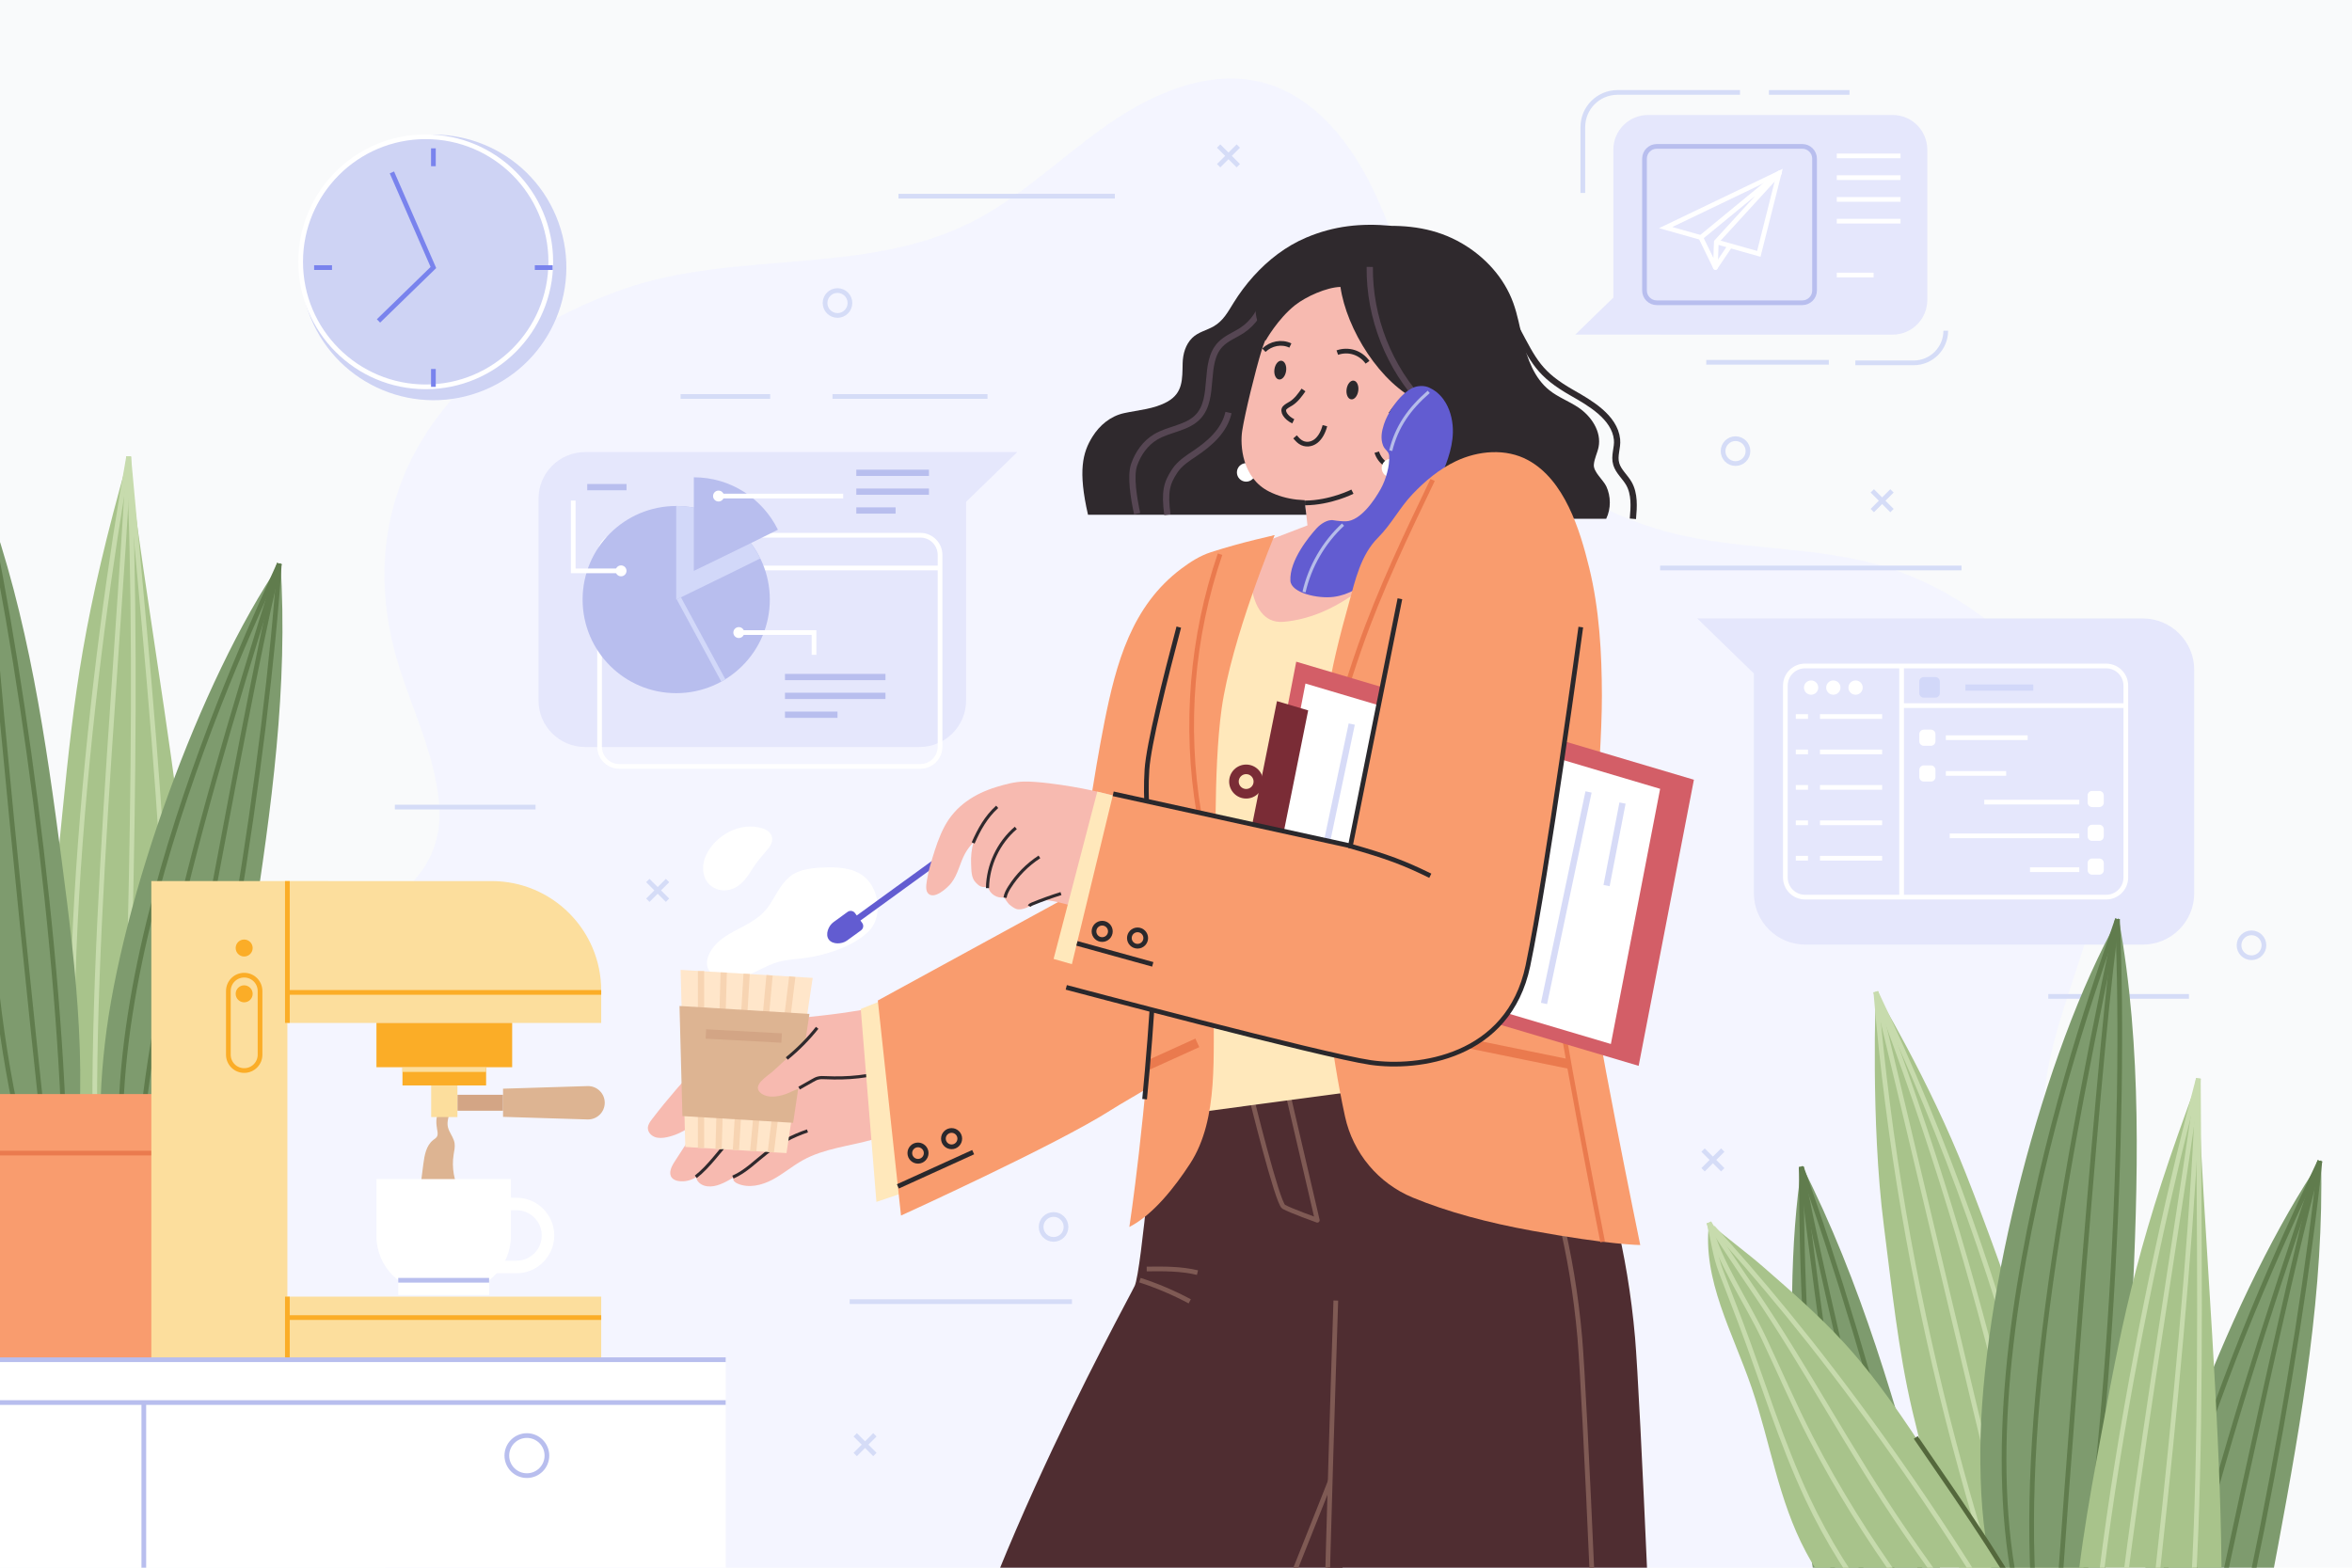 <?xml version="1.0" encoding="utf-8"?>
<!-- Generator: $$$/GeneralStr/196=Adobe Illustrator 27.6.0, SVG Export Plug-In . SVG Version: 6.00 Build 0)  -->
<svg version="1.1" xmlns="http://www.w3.org/2000/svg" xmlns:xlink="http://www.w3.org/1999/xlink" x="0px" y="0px"
	 viewBox="0 0 750 500" style="enable-background:new 0 0 750 500;" xml:space="preserve">
<style type="text/css">
	.st0{fill:#F9FAFB;}
	.st1{clip-path:url(#SVGID_00000071543236924521834760000001680658633513773747_);fill:#F4F5FF;}
	.st2{fill:#CED3F4;}
	.st3{fill:none;stroke:#FFFFFF;stroke-width:1.5;stroke-miterlimit:10;}
	.st4{fill:none;stroke:#7983ED;stroke-width:1.5;stroke-miterlimit:10;}
	.st5{fill:#E5E7FC;}
	.st6{fill:none;stroke:#D5DCF7;stroke-width:1.5;stroke-miterlimit:10;}
	.st7{fill:none;stroke:#FFFFFF;stroke-width:1.5;stroke-linejoin:round;stroke-miterlimit:10;}
	.st8{fill:#E5E7FC;stroke:#FFFFFF;stroke-width:1.5;stroke-miterlimit:10;}
	.st9{fill:#E5E7FC;stroke:#FFFFFF;stroke-width:1.5;stroke-linejoin:round;stroke-miterlimit:10;}
	.st10{fill:none;stroke:#B8BEEE;stroke-width:1.5;stroke-miterlimit:10;}
	.st11{fill:#B8BEEE;}
	.st12{fill:#D2D8F9;}
	.st13{fill:none;stroke:#D2D8F9;stroke-width:1.5;stroke-miterlimit:10;}
	.st14{fill:#FFFFFF;}
	.st15{fill:none;stroke:#B8BEEE;stroke-width:2;stroke-miterlimit:10;}
	.st16{fill:none;stroke:#D2D8F9;stroke-width:2;stroke-miterlimit:10;}
	.st17{clip-path:url(#SVGID_00000146466449142878219480000015319701534891689131_);}
	.st18{fill:#A8C38B;}
	.st19{fill:none;stroke:#C7DBAD;stroke-width:1.5;stroke-miterlimit:10;}
	.st20{fill:#7E9B6E;}
	.st21{fill:none;stroke:#607C4D;stroke-width:1.5;stroke-miterlimit:10;}
	.st22{fill:#F99C6E;}
	.st23{fill:none;stroke:#EA7A4E;stroke-width:1.5;stroke-miterlimit:10;}
	.st24{fill:#DDB492;}
	.st25{fill:#D3A585;}
	.st26{fill:#FCDE9D;}
	.st27{fill:#FBAD27;}
	.st28{fill:none;stroke:#FBAD27;stroke-width:1.5;stroke-miterlimit:10;}
	.st29{fill:none;stroke:#B8BEEE;stroke-width:1.5;stroke-linejoin:round;stroke-miterlimit:10;}
	.st30{fill:none;stroke:#FCDE9D;stroke-width:1.5;stroke-miterlimit:10;}
	.st31{fill:none;stroke:#54683C;stroke-width:1.5;stroke-linejoin:round;stroke-miterlimit:10;}
	.st32{clip-path:url(#SVGID_00000073680707556722028770000012130786545038225043_);}
	.st33{fill:#F7BAB0;}
	.st34{fill:#2B1A12;}
	.st35{fill:#4F2D31;}
	.st36{fill:none;stroke:#7F5A54;stroke-width:1.5;stroke-linejoin:round;stroke-miterlimit:10;}
	.st37{fill:none;stroke:#2F292D;stroke-miterlimit:10;}
	.st38{fill:#FFE6CA;}
	.st39{fill:none;stroke:#F7D4B2;stroke-width:2;stroke-miterlimit:10;}
	.st40{fill:none;stroke:#D3A585;stroke-width:3;stroke-miterlimit:10;}
	.st41{fill:#FFE8BB;}
	.st42{fill:none;stroke:#2A282C;stroke-width:1.5;stroke-linejoin:round;stroke-miterlimit:10;}
	.st43{fill:none;stroke:#EA7A4E;stroke-width:3;stroke-miterlimit:10;}
	.st44{fill:#2F292D;}
	.st45{fill:none;stroke:#564653;stroke-width:2;stroke-miterlimit:10;}
	.st46{fill:none;stroke:#2F292D;stroke-width:2;stroke-miterlimit:10;}
	.st47{fill:#2A282C;}
	.st48{fill:#625CD1;}
	.st49{fill:none;stroke:#B6BCE9;stroke-miterlimit:10;}
	.st50{fill:#D35E67;}
	.st51{fill:none;stroke:#D7DBF7;stroke-width:2;stroke-miterlimit:10;}
	.st52{fill:#7A2C36;}
</style>
<g id="BACKGROUND">
	<rect class="st0" width="750" height="500"/>
</g>
<g id="OBJECTS">
	<g>
		<g>
			<defs>
				<rect id="SVGID_1_" width="750" height="500"/>
			</defs>
			<clipPath id="SVGID_00000125597078607466597370000014443499166859369368_">
				<use xlink:href="#SVGID_1_"  style="overflow:visible;"/>
			</clipPath>
			<path style="clip-path:url(#SVGID_00000125597078607466597370000014443499166859369368_);fill:#F4F5FF;" d="M715.83,495.67
				c-0.45-51.05-60.74-83.73-64.17-134.66c-2.05-30.39,17.11-58.3,18.92-88.71c2.63-44.42-34.53-83.68-76.1-93.33
				c-19.75-4.58-40.37-3.91-60.09-8.65c-33.23-7.99-62.59-32.03-77.96-63.84c-7.19-14.88-11.4-31.17-18.58-46.06
				c-7.17-14.89-18.27-28.92-33.56-33.64c-17.14-5.29-35.59,2.25-50.5,12.55s-28.08,23.5-44.18,31.6
				c-33.93,17.06-74.84,8.8-110.58,21.19c-49.17,17.05-85.69,56.3-74.35,110.75c3.78,18.15,13.69,34.64,15.33,53.3
				c2.99,33.92-38.38,42.21-63.3,48.77c-17.87,4.71-35.54,11.88-49.23,24.3c-39.44,35.79-14.53,80.09,18.13,109.23
				c28.2,25.17,60.68,45.3,88.06,71.36c22.83,21.72,51.75,57.27,50.06,91.12c-1.69,34.11-2.99,69.33-6.14,103.69h490.74
				c-16.45-25.45-8.23-103.16,8.93-128.08C694.41,551.63,716.1,526.38,715.83,495.67z"/>
		</g>
		<g>
			
				<ellipse transform="matrix(0.924 -0.383 0.383 0.924 -22.132 59.383)" class="st2" cx="138.2" cy="85.32" rx="42.34" ry="42.34"/>
			<circle class="st3" cx="135.75" cy="83.5" r="39.88"/>
			<polyline class="st4" points="124.97,54.99 138.2,85.32 120.69,102.36 			"/>
			<line class="st4" x1="138.2" y1="47.31" x2="138.2" y2="53.01"/>
			<line class="st4" x1="138.2" y1="117.69" x2="138.2" y2="123.38"/>
			<line class="st4" x1="176.24" y1="85.35" x2="170.54" y2="85.35"/>
			<line class="st4" x1="105.87" y1="85.35" x2="100.17" y2="85.35"/>
		</g>
		<g>
			<path class="st5" d="M525.53,36.67h77.98c6.11,0,11.06,4.95,11.06,11.06v47.94c0,6.11-4.95,11.06-11.06,11.06H502.31l12.15-11.82
				V47.72C514.47,41.62,519.42,36.67,525.53,36.67z"/>
			<path class="st6" d="M620.46,105.48c0,5.66-4.59,10.25-10.25,10.25h-18.58"/>
			<path class="st6" d="M504.73,61.53V40.54c0-6.11,4.95-11.06,11.06-11.06h39.06"/>
			<g>
				<polygon class="st7" points="567.34,55.22 547.01,85.3 545.15,76.52 				"/>
				<polygon class="st8" points="567.34,55.22 531.15,72.59 560.85,80.97 				"/>
				<polygon class="st9" points="542.36,75.75 547.01,85.3 547.29,77.15 567.34,55.22 				"/>
			</g>
			<path class="st10" d="M574.71,96.56h-46.4c-2.16,0-3.91-1.75-3.91-3.91V50.6c0-2.16,1.75-3.91,3.91-3.91h46.4
				c2.16,0,3.91,1.75,3.91,3.91v42.06C578.62,94.81,576.87,96.56,574.71,96.56z"/>
			<line class="st3" x1="585.71" y1="49.72" x2="606.04" y2="49.72"/>
			<line class="st3" x1="585.71" y1="56.66" x2="606.04" y2="56.66"/>
			<line class="st3" x1="585.71" y1="63.6" x2="606.04" y2="63.6"/>
			<line class="st3" x1="585.71" y1="70.54" x2="606.04" y2="70.54"/>
			<line class="st3" x1="585.71" y1="87.72" x2="597.45" y2="87.72"/>
			<line class="st6" x1="564.07" y1="29.48" x2="589.76" y2="29.48"/>
			<line class="st6" x1="583.17" y1="115.55" x2="544.09" y2="115.55"/>
		</g>
		<g>
			<path class="st5" d="M293.23,238.25H186.57c-8.2,0-14.85-6.65-14.85-14.85v-64.36c0-8.2,6.65-14.85,14.85-14.85h137.82
				l-16.32,15.86v63.34C308.07,231.61,301.43,238.25,293.23,238.25z"/>
			<g>
				<path class="st3" d="M191.19,176.98v61.18c0,3.46,2.81,6.27,6.27,6.27h96.03c3.46,0,6.27-2.81,6.27-6.27v-61.18
					c0-3.46-2.81-6.27-6.27-6.27h-96.03C193.99,170.71,191.19,173.51,191.19,176.98z"/>
				<line class="st3" x1="299.77" y1="181.15" x2="191.19" y2="181.15"/>
			</g>
			<g>
				<circle class="st11" cx="215.63" cy="191.23" r="29.85"/>
				<path class="st12" d="M215.63,161.38v29.85c0,0,16.52-7.98,26.81-13.13C237.58,168.2,227.4,161.38,215.63,161.38z"/>
				<path class="st11" d="M221.25,152.23v29.85c0,0,16.52-7.98,26.81-13.13C243.2,159.05,233.02,152.23,221.25,152.23z"/>
				<line class="st13" x1="216.46" y1="190.83" x2="230.65" y2="217.02"/>
				<polyline class="st3" points="198.04,182.07 182.79,182.07 182.79,159.65 				"/>
				<path class="st14" d="M199.78,182.07c0,0.96-0.78,1.74-1.74,1.74c-0.96,0-1.74-0.78-1.74-1.74s0.78-1.74,1.74-1.74
					C199,180.33,199.78,181.11,199.78,182.07z"/>
				<polyline class="st3" points="235.59,201.75 259.57,201.75 259.57,208.85 				"/>
				<path class="st14" d="M237.33,201.75c0,0.96-0.78,1.74-1.74,1.74c-0.96,0-1.74-0.78-1.74-1.74s0.78-1.74,1.74-1.74
					C236.55,200.01,237.33,200.79,237.33,201.75z"/>
				<path class="st14" d="M230.86,158.21c0,0.96-0.78,1.74-1.74,1.74c-0.96,0-1.74-0.78-1.74-1.74c0-0.96,0.78-1.74,1.74-1.74
					C230.08,156.47,230.86,157.25,230.86,158.21z"/>
				<line class="st3" x1="229.12" y1="158.21" x2="268.88" y2="158.21"/>
				<line class="st15" x1="250.31" y1="215.93" x2="282.36" y2="215.93"/>
				<line class="st15" x1="250.31" y1="221.94" x2="282.36" y2="221.94"/>
				<line class="st15" x1="250.31" y1="227.95" x2="267.06" y2="227.95"/>
				<line class="st15" x1="273.06" y1="150.8" x2="296.22" y2="150.8"/>
				<line class="st15" x1="273.06" y1="156.81" x2="296.22" y2="156.81"/>
				<line class="st15" x1="273.06" y1="162.82" x2="285.58" y2="162.82"/>
				<line class="st15" x1="187.26" y1="155.37" x2="199.78" y2="155.37"/>
			</g>
		</g>
		<g>
			<path class="st5" d="M575.69,301.28h107.58c9.07,0,16.42-7.35,16.42-16.42v-71.19c0-9.07-7.35-16.42-16.42-16.42H541.22
				l18.05,17.55v70.07C559.27,293.93,566.62,301.28,575.69,301.28z"/>
			<g>
				<path class="st3" d="M569.31,218.68v61.18c0,3.46,2.81,6.27,6.27,6.27h96.03c3.46,0,6.27-2.81,6.27-6.27v-61.18
					c0-3.46-2.81-6.27-6.27-6.27h-96.03C572.12,212.4,569.31,215.21,569.31,218.68z"/>
				<line class="st3" x1="606.38" y1="212.4" x2="606.38" y2="286.13"/>
				<circle class="st14" cx="577.52" cy="219.3" r="2.28"/>
				<path class="st14" d="M586.89,219.3c0,1.26-1.02,2.28-2.28,2.28s-2.28-1.02-2.28-2.28s1.02-2.28,2.28-2.28
					S586.89,218.04,586.89,219.3z"/>
				<path class="st14" d="M593.98,219.3c0,1.26-1.02,2.28-2.28,2.28s-2.28-1.02-2.28-2.28s1.02-2.28,2.28-2.28
					S593.98,218.04,593.98,219.3z"/>
				<line class="st3" x1="580.35" y1="228.53" x2="600.17" y2="228.53"/>
				<line class="st3" x1="576.54" y1="228.53" x2="572.64" y2="228.53"/>
				<line class="st3" x1="580.35" y1="239.83" x2="600.17" y2="239.83"/>
				<line class="st3" x1="576.54" y1="239.83" x2="572.64" y2="239.83"/>
				<line class="st3" x1="580.35" y1="251.13" x2="600.17" y2="251.13"/>
				<line class="st3" x1="576.54" y1="251.13" x2="572.64" y2="251.13"/>
				<line class="st3" x1="580.35" y1="262.42" x2="600.17" y2="262.42"/>
				<line class="st3" x1="576.54" y1="262.42" x2="572.64" y2="262.42"/>
				<line class="st3" x1="580.35" y1="273.72" x2="600.17" y2="273.72"/>
				<line class="st3" x1="576.54" y1="273.72" x2="572.64" y2="273.72"/>
				<line class="st3" x1="606.38" y1="225.05" x2="677.89" y2="225.05"/>
				<path class="st12" d="M617.13,222.51h-3.68c-0.8,0-1.44-0.65-1.44-1.44v-3.68c0-0.8,0.65-1.44,1.44-1.44h3.68
					c0.8,0,1.44,0.65,1.44,1.44v3.68C618.58,221.87,617.93,222.51,617.13,222.51z"/>
				<path class="st14" d="M615.73,237.86h-2.27c-0.8,0-1.44-0.65-1.44-1.44v-2.27c0-0.8,0.65-1.44,1.44-1.44h2.27
					c0.8,0,1.44,0.65,1.44,1.44v2.27C617.17,237.21,616.53,237.86,615.73,237.86z"/>
				<line class="st16" x1="626.73" y1="219.3" x2="648.37" y2="219.3"/>
				<line class="st3" x1="620.49" y1="235.28" x2="646.58" y2="235.28"/>
				<path class="st14" d="M615.73,249.27h-2.27c-0.8,0-1.44-0.65-1.44-1.44v-2.27c0-0.8,0.65-1.44,1.44-1.44h2.27
					c0.8,0,1.44,0.65,1.44,1.44v2.27C617.17,248.62,616.53,249.27,615.73,249.27z"/>
				<path class="st14" d="M669.41,257.41h-2.27c-0.8,0-1.44-0.65-1.44-1.44v-2.27c0-0.8,0.65-1.44,1.44-1.44h2.27
					c0.8,0,1.44,0.65,1.44,1.44v2.27C670.85,256.77,670.2,257.41,669.41,257.41z"/>
				<line class="st3" x1="620.49" y1="246.68" x2="639.72" y2="246.68"/>
				<line class="st3" x1="663.04" y1="255.82" x2="632.74" y2="255.82"/>
				<path class="st14" d="M669.41,268.19h-2.27c-0.8,0-1.44-0.65-1.44-1.44v-2.27c0-0.8,0.65-1.44,1.44-1.44h2.27
					c0.8,0,1.44,0.65,1.44,1.44v2.27C670.85,267.54,670.2,268.19,669.41,268.19z"/>
				<line class="st3" x1="663.04" y1="266.59" x2="621.72" y2="266.59"/>
				<path class="st14" d="M669.41,278.97h-2.27c-0.8,0-1.44-0.65-1.44-1.44v-2.27c0-0.8,0.65-1.44,1.44-1.44h2.27
					c0.8,0,1.44,0.65,1.44,1.44v2.27C670.85,278.32,670.2,278.97,669.41,278.97z"/>
				<line class="st3" x1="663.04" y1="277.37" x2="647.32" y2="277.37"/>
			</g>
			<line class="st6" x1="529.38" y1="181.15" x2="625.49" y2="181.15"/>
		</g>
		<line class="st6" x1="217.03" y1="126.45" x2="245.59" y2="126.45"/>
		<line class="st6" x1="265.47" y1="126.45" x2="314.89" y2="126.45"/>
		<line class="st6" x1="286.5" y1="62.57" x2="355.5" y2="62.57"/>
		<line class="st6" x1="125.91" y1="257.41" x2="170.77" y2="257.41"/>
		<line class="st6" x1="653.15" y1="317.79" x2="698.01" y2="317.79"/>
		<line class="st6" x1="270.94" y1="415.14" x2="341.83" y2="415.14"/>
		<path class="st6" d="M557.39,143.88c0,2.19-1.78,3.97-3.97,3.97c-2.19,0-3.97-1.78-3.97-3.97c0-2.19,1.78-3.97,3.97-3.97
			C555.62,139.92,557.39,141.69,557.39,143.88z"/>
		<path class="st6" d="M271.03,96.64c0,2.19-1.78,3.97-3.97,3.97c-2.19,0-3.97-1.78-3.97-3.97c0-2.19,1.78-3.97,3.97-3.97
			C269.25,92.67,271.03,94.45,271.03,96.64z"/>
		<path class="st6" d="M339.93,391.32c0,2.19-1.78,3.97-3.97,3.97c-2.19,0-3.97-1.78-3.97-3.97c0-2.19,1.78-3.97,3.97-3.97
			C338.15,387.35,339.93,389.13,339.93,391.32z"/>
		<path class="st6" d="M721.92,301.49c0,2.19-1.78,3.97-3.97,3.97c-2.19,0-3.97-1.78-3.97-3.97c0-2.19,1.78-3.97,3.97-3.97
			C720.15,297.52,721.92,299.3,721.92,301.49z"/>
		<g>
			<line class="st6" x1="603.31" y1="156.56" x2="597.03" y2="162.84"/>
			<line class="st6" x1="597.03" y1="156.56" x2="603.31" y2="162.84"/>
		</g>
		<g>
			<line class="st6" x1="394.87" y1="46.58" x2="388.6" y2="52.85"/>
			<line class="st6" x1="388.6" y1="46.58" x2="394.87" y2="52.85"/>
		</g>
		<g>
			<line class="st6" x1="212.86" y1="280.84" x2="206.58" y2="287.12"/>
			<line class="st6" x1="206.58" y1="280.84" x2="212.86" y2="287.12"/>
		</g>
		<g>
			<line class="st6" x1="278.98" y1="457.62" x2="272.71" y2="463.9"/>
			<line class="st6" x1="272.71" y1="457.62" x2="278.98" y2="463.9"/>
		</g>
		<g>
			<line class="st6" x1="549.35" y1="366.81" x2="543.07" y2="373.09"/>
			<line class="st6" x1="543.07" y1="366.81" x2="549.35" y2="373.09"/>
		</g>
	</g>
	<g>
		<defs>
			<rect id="SVGID_00000148650089586622777320000004252274643550613689_" width="750" height="500"/>
		</defs>
		<clipPath id="SVGID_00000021808573018578018410000017772831371907998898_">
			<use xlink:href="#SVGID_00000148650089586622777320000004252274643550613689_"  style="overflow:visible;"/>
		</clipPath>
		<g style="clip-path:url(#SVGID_00000021808573018578018410000017772831371907998898_);">
			<g>
				<g>
					<path class="st18" d="M19.85,259.72c-2.31,23.19-4.62,46.55-3.31,70.16c0.9,16.09,3.48,32.12,6.16,48.07
						c1.33,7.88,3.05,16.51,8.37,21.62c6.06,5.81,14.54-8.01,20.26-13.36c5.72-5.35,8.72-13.94,10.48-22.58
						c8.9-43.9-15.32-165.65-20.8-218C26.54,196.78,23.75,220.62,19.85,259.72z"/>
					<path class="st19" d="M41.02,145.63C30.1,206.28,15.27,329.9,27.88,395.41"/>
					<path class="st19" d="M41.02,145.63c-3.5,69.67-15.97,194.51-8.43,254.96"/>
					<path class="st19" d="M41.02,145.63c3.83,76.73-0.67,197.11-2.86,253.99"/>
					<path class="st19" d="M41.02,145.63c8.55,93.89,20.32,202.85,4.79,246.67"/>
				</g>
				<g>
					<path class="st20" d="M80.55,296.73c5.92-38.67,11.44-77.7,8.88-117.25c-25.81,37.89-50.78,107.67-55.97,153.2
						c-2.61,22.9-2.78,47.55,9.96,68.5c0.74,1.22,1.62,2.5,3,3.09c3.26,1.39,6.1-1.91,7.47-4.76
						C69.28,367.52,75.15,331.93,80.55,296.73z"/>
					<path class="st21" d="M89.07,179.79c-9.7,21.92-68.09,143.68-45.42,220.08"/>
					<path class="st21" d="M89.07,179.79C57.5,279.61,41.95,343.31,43.64,399.87"/>
					<path class="st21" d="M89.07,179.79c-7.27,26.5-32.53,166.02-42.66,224.47"/>
					<path class="st21" d="M89.07,179.79c-3.93,59.81-19.85,162.68-38.51,223.89"/>
				</g>
				<g>
					<path class="st20" d="M19.72,274.79C14.64,236,9.07,196.98-4.41,159.7c-14.24,43.58-18.78,117.55-11.08,162.72
						c3.87,22.72,10.57,46.44,28.64,63.01c1.05,0.97,2.25,1.95,3.74,2.13c3.52,0.42,5.33-3.53,5.85-6.65
						C28.62,345.92,24.35,310.1,19.72,274.79z"/>
					<path class="st21" d="M-4.66,160.11c-3.22,23.75-25.37,156.95,17.67,224.02"/>
					<path class="st21" d="M-4.66,160.11c-2.52,104.66,0.29,170.17,17.67,224.02"/>
					<path class="st21" d="M-4.66,160.11c0.4,27.48,14.99,168.51,21.55,227.47"/>
					<path class="st21" d="M-4.66,160.11c12.89,58.54,26.25,161.77,25.37,225.76"/>
				</g>
				<polygon class="st22" points="75.77,348.94 -15.91,348.94 -5.04,433.69 64.91,433.69 				"/>
				<line class="st23" x1="-13.49" y1="367.77" x2="73.32" y2="367.77"/>
			</g>
			<g>
				<path class="st24" d="M144.72,374.54c-0.37-2.07-0.4-4.19-0.07-6.27c0.19-1.2,0.49-2.42,0.31-3.63
					c-0.22-1.45-1.11-2.67-1.71-3.97c-0.76-1.64-0.6-2.87-0.2-4.59c0.51-2.18-2.11-2.5-3.25-0.98c-0.92,1.21-0.68,3.61-0.43,5
					c0.14,0.82,0.37,1.72-0.05,2.43c-0.27,0.45-0.74,0.73-1.16,1.05c-2.28,1.76-2.81,4.92-3.18,7.77c-0.26,2.03-0.52,4.06-0.78,6.09
					c-0.29,2.23-0.52,4.69,0.75,6.55c1.04,1.51,2.88,2.27,4.69,2.51c1.23,0.17,2.51,0.12,3.69-0.29c0.71-0.25,1.38-0.64,1.85-1.23
					c0.54-0.67,0.76-1.54,0.84-2.4C146.27,379.88,145.2,377.23,144.72,374.54z"/>
				<rect x="145.86" y="349.17" class="st25" width="14.55" height="5.09"/>
				<rect x="137.49" y="346.19" class="st26" width="8.37" height="10.09"/>
				<path class="st24" d="M160.41,356.21l26.94,0.83c3,0.09,5.49-2.32,5.49-5.32l0,0c0-3-2.48-5.41-5.49-5.32l-26.94,0.83V356.21z"
					/>
				<rect x="48.26" y="281.01" class="st26" width="43.38" height="152.66"/>
				<path class="st26" d="M91.64,326.25h100.07v-10.32c0-19.28-15.63-34.92-34.92-34.92H91.64V326.25z"/>
				<rect x="91.64" y="413.55" class="st26" width="100.07" height="20.12"/>
				<rect x="120.04" y="326.25" class="st27" width="43.28" height="14.13"/>
				<path class="st28" d="M77.87,341.44L77.87,341.44c-2.79,0-5.05-2.26-5.05-5.05v-20.32c0-2.79,2.26-5.05,5.05-5.05h0
					c2.79,0,5.05,2.26,5.05,5.05v20.32C82.92,339.18,80.66,341.44,77.87,341.44z"/>
				<rect x="128.34" y="340.38" class="st27" width="26.67" height="5.81"/>
				<g>
					<path class="st14" d="M145.12,412.02h-7.28c-9.83,0-17.8-7.97-17.8-17.8v-18.15h42.88v18.15
						C162.91,404.05,154.95,412.02,145.12,412.02z"/>
					<g>
						<path class="st14" d="M164.69,406.09h-10.09V382h10.09c6.64,0,12.05,5.4,12.05,12.05
							C176.74,400.69,171.34,406.09,164.69,406.09z M158.61,402.09h6.09c4.44,0,8.05-3.61,8.05-8.05c0-4.44-3.61-8.05-8.05-8.05
							h-6.09V402.09z"/>
					</g>
					<rect x="126.99" y="406.09" class="st14" width="28.97" height="6.94"/>
					<line class="st29" x1="126.99" y1="408.34" x2="155.96" y2="408.34"/>
				</g>
				<line class="st28" x1="91.64" y1="326.25" x2="91.64" y2="281.01"/>
				<line class="st28" x1="91.64" y1="413.55" x2="91.64" y2="433.67"/>
				<line class="st28" x1="191.71" y1="420.23" x2="91.64" y2="420.23"/>
				<line class="st28" x1="191.71" y1="316.52" x2="91.64" y2="316.52"/>
				<path class="st27" d="M80.57,316.97c0,1.49-1.21,2.71-2.71,2.71c-1.49,0-2.71-1.21-2.71-2.71c0-1.49,1.21-2.71,2.71-2.71
					C79.36,314.27,80.57,315.48,80.57,316.97z"/>
				<path class="st27" d="M80.57,302.36c0,1.49-1.21,2.71-2.71,2.71c-1.49,0-2.71-1.21-2.71-2.71c0-1.49,1.21-2.71,2.71-2.71
					C79.36,299.66,80.57,300.87,80.57,302.36z"/>
				<line class="st30" x1="155.01" y1="341.13" x2="128.34" y2="341.13"/>
			</g>
			<g>
				<rect x="-46.4" y="433.67" class="st14" width="277.82" height="407.9"/>
				<line class="st29" x1="-46.4" y1="433.67" x2="231.41" y2="433.67"/>
				<line class="st29" x1="-46.4" y1="447.34" x2="231.41" y2="447.34"/>
				<line class="st29" x1="-46.4" y1="571.51" x2="231.41" y2="571.51"/>
				<line class="st29" x1="-46.4" y1="695.67" x2="231.41" y2="695.67"/>
				<line class="st29" x1="45.86" y1="447.34" x2="45.86" y2="846.31"/>
				<path class="st29" d="M174.4,464.25c0,3.53-2.86,6.39-6.39,6.39c-3.53,0-6.39-2.86-6.39-6.39c0-3.53,2.86-6.39,6.39-6.39
					C171.54,457.86,174.4,460.72,174.4,464.25z"/>
				<path class="st29" d="M174.4,588.95c0,3.53-2.86,6.39-6.39,6.39c-3.53,0-6.39-2.86-6.39-6.39c0-3.53,2.86-6.39,6.39-6.39
					C171.54,582.56,174.4,585.42,174.4,588.95z"/>
				<path class="st29" d="M174.4,713.65c0,3.53-2.86,6.39-6.39,6.39c-3.53,0-6.39-2.86-6.39-6.39s2.86-6.39,6.39-6.39
					C171.54,707.27,174.4,710.13,174.4,713.65z"/>
			</g>
		</g>
		<g style="clip-path:url(#SVGID_00000021808573018578018410000017772831371907998898_);">
			<g>
				<path class="st18" d="M666.09,501.53c-4.45-24.94-11.91-49.33-19.86-73.5c-5.92-18-12.35-35.86-19.29-53.53
					c-11.88-30.25-28.78-58.13-28.78-58.13s-1.71,41.38,2.56,74.57c2.53,19.7,4.51,39.48,9.04,58.85
					c9.48,40.48,25.06,79.54,43.83,117.02c1.57,3.13,3.55,6.58,7.09,7.51c10.79-21.12,9.9-45.85,6.05-69.01
					C666.53,504.05,666.31,502.79,666.09,501.53z"/>
				<path class="st19" d="M598.16,316.37c20.6,85.57,40.59,172.68,62.52,257.95"/>
				<path class="st19" d="M598.16,316.37c8.03,96.62,32.15,180.1,62.52,257.95"/>
				<path class="st19" d="M598.16,316.37c35.13,92.13,55.27,182.95,62.52,257.95"/>
				<path class="st19" d="M598.16,316.37c44.68,93.53,71.03,201.49,62.52,257.95"/>
			</g>
			<g>
				<path class="st20" d="M679.81,418.72c1.95-41.87,3.4-84.09-4.25-125.96c-24.28,43.26-43.77,120.42-44.07,169.53
					c-0.15,24.69,2.63,50.99,19.41,71.9c0.98,1.22,2.11,2.49,3.73,2.96c3.82,1.11,6.59-2.72,7.78-5.9
					C675.77,495.43,678.04,456.84,679.81,418.72z"/>
				<path class="st21" d="M675.21,293.13c-8.2,24.44-58.77,160.73-24.2,239.64"/>
				<path class="st21" d="M675.21,293.13c-23.24,109.91-32.93,179.54-24.2,239.64"/>
				<path class="st21" d="M675.21,293.13c-4.93,29.06-16.32,180.58-20.57,244.01"/>
				<path class="st21" d="M675.21,293.13c2.84,64.18-2.53,175.61-16.01,242.93"/>
			</g>
			<g>
				<path class="st20" d="M726.43,492.97c7.56-40.68,14.72-81.73,13.7-123.03c-27.71,40.62-55.83,114.58-62.92,162.41
					c-3.56,24.06-4.73,49.86,7.36,71.3c0.7,1.25,1.54,2.56,2.92,3.12c3.25,1.33,6.27-2.23,7.77-5.26
					C712.17,567.47,719.55,530.01,726.43,492.97z"/>
				<path class="st21" d="M739.76,370.29c-10.72,23.3-74.84,152.91-54.9,232"/>
				<path class="st21" d="M739.76,370.29c-36.03,105.64-54.35,172.88-54.9,232"/>
				<path class="st21" d="M739.76,370.29c-8.44,28.01-39.66,174.94-52.27,236.49"/>
				<path class="st21" d="M739.76,370.29c-6.38,62.73-26.65,170.97-48.04,235.73"/>
			</g>
			<g>
				<path class="st20" d="M615.72,489.16c-10.85-40.02-22.22-80.21-41.15-117.45c-7.54,47.78-0.94,126.11,13.46,172.46
					c7.24,23.31,17.43,47.28,37.8,62.13c1.19,0.87,2.52,1.73,4.02,1.71c3.55-0.05,4.74-4.46,4.79-7.81
					C635.2,562.6,625.6,525.59,615.72,489.16z"/>
				<path class="st21" d="M574.38,372.17c0.38,25.4-1.55,168.42,51.11,232.77"/>
				<path class="st21" d="M574.38,372.17c13.22,110.27,25.83,178.67,51.11,232.77"/>
				<path class="st21" d="M574.38,372.17c4.52,28.8,40.13,174.85,55.46,235.84"/>
				<path class="st21" d="M574.38,372.17c21.54,59.65,50.25,166.18,58.99,233.5"/>
			</g>
			<g>
				<path class="st18" d="M670.15,456.9c-4.29,23.15-8.59,46.45-9.29,70.37c-0.48,16.31,0.72,32.7,2.04,49.03
					c0.65,8.07,1.63,16.94,6.5,22.6c5.54,6.44,15.18-6.64,21.34-11.48c6.16-4.83,9.89-13.19,12.37-21.72
					c12.62-43.37-1.11-168.41-2.1-221.7C682.2,394.13,677.37,417.88,670.15,456.9z"/>
				<path class="st19" d="M701,344.01c-16.08,60.04-41.41,183.16-34.45,250.4"/>
				<path class="st19" d="M701,344.01c-9.44,69.86-32.54,194.43-30.19,256.07"/>
				<path class="st19" d="M701,344.01c-2.74,77.69-17.52,198.54-24.56,255.64"/>
				<path class="st19" d="M701,344.01c0.5,95.44,2.92,206.38-16.31,249.01"/>
			</g>
			<g>
				<path class="st18" d="M675.58,583.3c-0.03-3.63-2.08-7.15-1.76-10.76l-6.26-20.07c-14.45-30.01-33.13-58.36-51.76-86.62
					c-8.52-12.93-17.09-25.92-27.78-37.59c-7.83-8.55-16.71-16.3-25.58-24.04c-5.83-5.09-11.63-9.19-17.47-14.29
					c-2.19,18.26,7.53,34.93,13.58,52.63c5.97,17.46,8.5,35.87,17.32,52.42c6.63,12.45,16.56,23.36,26.8,33.82
					c20.04,20.48,41.61,39.78,63.15,59.07c0.66,0.59,1.33,1.18,2.17,1.55C671.74,591.04,675.62,586.93,675.58,583.3z"/>
				<path class="st31" d="M610.89,458.46c17.91,26.05,29.11,42.1,44.12,69.49c6.83,12.46,12.88,25.3,16.94,38.63"/>
				<path class="st19" d="M544.97,389.93c3.55,5.84,10.25,15.77,14.12,21.46c17.38,25.51,30.14,50.48,48.64,77.49
					c22.61,32.99,49.53,64.06,66.44,99.49"/>
				<path class="st19" d="M673.49,589.55c-9.95-13.81-19.74-27.31-31.31-40.13c-25.51-28.3-47.8-58.11-64.77-90.92
					c-5.38-10.41-9.96-21.08-14.92-31.62c-5.65-12.02-14.36-24.21-17.53-36.93"/>
				<path class="st19" d="M669.48,589.15c-10.58-14.68-26.54-26.07-39.49-39.11c-21.68-21.85-41.1-45.34-53.65-72.17
					c-8.57-18.31-14.3-37.49-21.35-56.17c-2.02-5.35-4.07-10.7-6.14-16.03c-2.02-5.18-2.55-10.39-3.88-15.73"/>
				<path class="st19" d="M546.21,391.49c25.83,28.43,76.61,89.03,129.37,191.81"/>
			</g>
			<path class="st14" d="M737.71,536.28h-159.6c-27.93,65.81-1.35,284.58,18.92,358.55H718.8
				C739.06,820.86,765.65,602.1,737.71,536.28z"/>
		</g>
	</g>
	<g>
		<defs>
			<rect id="SVGID_00000152986185331071862400000006276042135885914274_" width="750" height="500"/>
		</defs>
		<clipPath id="SVGID_00000018238098874254374420000001172268566511304109_">
			<use xlink:href="#SVGID_00000152986185331071862400000006276042135885914274_"  style="overflow:visible;"/>
		</clipPath>
		<g style="clip-path:url(#SVGID_00000018238098874254374420000001172268566511304109_);">
			<g>
				<g>
					<path class="st33" d="M459.55,869.28c-12.06,6.15-60.9-0.55-60.9-0.55l0,0c11.14-5.28,22.72-10.51,27.65-14.6
						c9.71-8.04,33.34-48.69,33.34-48.69l79.32-3.16c-4.56,19.38-5.44,40.13-5.44,40.13C524.01,844.43,471.61,863.14,459.55,869.28z
						"/>
					<path class="st34" d="M373.94,883.17c3.53-4.18,13.91-9.33,24.71-14.44l0,0c0,0,35.31,3.79,61.58-5.74
						c12.73-4.61,31.04-14.32,39.38-18.18c7.39-3.42,34.56-7.3,34.56-7.3c1.95,20.21-9.15,57.32-9.15,57.32h-27.13l6.44-31.67
						c0,0-15.87,2.32-22.16,8.11c-2.16,1.99-6.77,7.59-11.9,14.09c-4.73,6-11.74,9.47-19.12,9.47h-83.53
						C367.61,894.83,366.77,891.65,373.94,883.17z"/>
				</g>
				<g>
					<path class="st33" d="M411.35,823.44c-6.79,11.71-51.44,32.61-51.44,32.61v0c6.49-10.48,13.37-21.17,15.29-27.28
						c3.78-12.02,1.55-58.99,1.55-58.99l64.89-45.73c6.7,18.75,17.23,36.65,17.23,36.65C451.97,767.57,418.14,811.73,411.35,823.44z
						"/>
					<path class="st34" d="M347.01,881.6c0.7-5.42,6.62-15.39,12.91-25.54v0c0,0,31.7-16,48.59-38.27
						c8.18-10.79,18.29-28.89,23.19-36.65c4.35-6.89,25.05-24.9,25.05-24.9c12.62,15.91,23.45,53.1,23.45,53.1l-22.78,14.74
						l-11.79-30.09c0,0-12.07,10.57-14.21,18.85c-0.73,2.84-1.56,10.05-2.34,18.29c-0.71,7.61-4.71,14.33-10.91,18.34l-70.14,45.37
						C348.03,894.83,345.59,892.62,347.01,881.6z"/>
				</g>
				<path class="st35" d="M368.46,353.13c0,0-4.42,52.1-6.62,56.96c-2.21,4.86-60.64,109.57-67.07,172.7
					C288.33,645.92,375,813.42,375,813.42l79.56-63.58l-58.28-169.05c0,0,50.33-126.99,54.31-139.79
					c3.97-12.8,8.39-50.78-1.32-97.14"/>
				<path class="st36" d="M438.48,754.38l-53.23-153.69c-3.27-9.94-3.08-20.69,0.55-30.51c13.23-35.82,45.55-114.48,48.71-124.64"/>
				<path class="st35" d="M409.34,346.88l16.62,67.91c0,0-5.21,156.37-3.92,174.67c1.3,18.29,10.98,245.7,10.98,245.7h122.65
					c0,0-27.66-230.64-27.66-253.77c0-23.13-5.04-136.47-6.62-154.69c-4.89-56.37-26.07-90.25-26.07-90.25"/>
				<path class="st36" d="M538.05,835.16c0,0-27.66-230.64-27.66-253.77c0-23.13-5.04-136.47-6.62-154.69
					c-4.89-56.37-26.07-90.25-26.07-90.25"/>
				<path class="st36" d="M425.96,414.8c0,0-5.21,156.37-3.92,174.67"/>
				<path class="st36" d="M398.81,349.06c0,0,8.47,34.63,10.54,35.83c2.07,1.2,10.71,4.3,10.71,4.3l-9.34-40.13"/>
				<path class="st36" d="M363.48,408.29c5.49,1.77,10.82,4.04,15.9,6.76"/>
				<path class="st36" d="M365.66,404.73c5.43-0.06,10.92-0.11,16.19,1.16"/>
			</g>
			<g>
				<g>
					<g>
						<path class="st33" d="M286.66,319.74c-8.11,1.86-16.34,3.26-24.61,4.17c-10.46,1.15-21.55,1.72-30.28,7.59
							c-2.87,1.93-5.35,4.36-7.76,6.83c-5.73,5.88-11.1,12.1-16.1,18.62c-0.65,0.85-1.32,1.78-1.32,2.85c0,1.28,1.03,2.4,2.23,2.84
							c1.2,0.44,2.54,0.33,3.8,0.07c5.02-1.04,9.36-4.28,12.78-8.1c-3.44,5.32-6.89,10.64-10.33,15.96c-1,1.54-1.98,3.64-0.83,5.06
							c0.52,0.64,1.36,0.94,2.17,1.06c2,0.31,3.87-0.23,5.61-1.22c0.12,1.3,1.32,2.31,2.58,2.69c2.65,0.8,5.46-0.44,7.88-1.8
							c0.46-0.26,0.92-0.53,1.38-0.8c-0.04,0.12-0.07,0.25-0.07,0.38c0.01,0.74,0.73,1.26,1.41,1.56c3.53,1.55,7.69,0.56,11.09-1.24
							c3.4-1.8,6.35-4.36,9.73-6.23c6.8-3.77,14.82-4.46,22.31-6.58c7.7-2.18,14.94-5.95,21.15-11L286.66,319.74z"/>
						<path class="st37" d="M225.09,354.77c4.59-5.51,10.14-10.23,16.32-13.86"/>
						<path class="st37" d="M221.88,375.33c4.25-3.35,7.38-8.03,11.1-12.03c4.7-5.05,10.35-9.02,16.26-12.32"/>
						<path class="st37" d="M233.71,375.43c4.09-1.8,7.2-5.05,10.68-7.75c3.88-3.01,8.34-5.39,13.09-6.99"/>
					</g>
					<g>
						<path class="st14" d="M279.88,289.44c0-3.65-1.49-7.41-4.09-9.66c-3.21-2.77-7.84-3.24-11.91-3.14
							c-4.08,0.1-9.07,0.36-12.29,3.17c-2.98,2.6-4.43,6.39-6.72,9.53c-3.14,4.3-8.08,6.02-12.49,8.64
							c-2.72,1.61-5.31,3.88-6.5,6.89c-0.53,1.33-0.66,2.88-0.04,4.17c1.98,4.07,8.25,3.58,11.72,2.34
							c3.67-1.31,6.97-3.57,10.72-4.61c2.87-0.8,5.89-0.85,8.84-1.28c6.52-0.95,15.19-3.73,19.95-8.54
							C278.99,295,279.88,292.25,279.88,289.44z"/>
						<polygon class="st38" points="250.8,367.77 218.53,365.81 217.03,309.33 259.15,311.89 						"/>
						<g>
							<line class="st39" x1="223.54" y1="309.72" x2="223.54" y2="366.11"/>
							<line class="st39" x1="230.78" y1="310.16" x2="229.14" y2="366.45"/>
							<line class="st39" x1="252.64" y1="311.5" x2="245.79" y2="367.47"/>
							<line class="st39" x1="245.4" y1="311.06" x2="240.19" y2="367.13"/>
							<line class="st39" x1="238.09" y1="310.61" x2="234.67" y2="366.79"/>
						</g>
						<polygon class="st24" points="252.91,358.11 258.11,323.38 216.68,320.85 217.61,355.96 						"/>
						<line class="st40" x1="225.09" y1="329.78" x2="249.24" y2="331.07"/>
						<path class="st14" d="M243.15,264.2c-0.03-0.01-0.07-0.02-0.1-0.03c-6.92-2.11-14.63,2.03-17.77,8.3
							c-1.94,3.88-1.45,9.21,3.12,11.03c2.31,0.92,4.77,0.45,6.67-0.76c2.19-1.4,3.6-3.62,4.95-5.78c1.46-2.33,3.16-4.16,4.91-6.25
							C247.16,268.04,246.53,265.28,243.15,264.2z"/>
					</g>
					<path class="st33" d="M258.57,329.78c-2.7,3.53-9.43,9.39-11.99,11.79c-1.68,1.57-6.87,4.47-4.13,6.92
						c2.35,2.11,6.59,1.23,9.32-0.05c3.73-1.75,8.2-3.03,11.84-4.98c7-3.76,14.78-5.1,20.28-11.02"/>
					<path class="st37" d="M250.89,337.6c3.57-2.9,6.82-6.19,9.69-9.79"/>
					<path class="st37" d="M254.82,347.05c1.43-0.81,2.86-1.61,4.29-2.42c0.53-0.3,1.06-0.6,1.64-0.76
						c0.83-0.24,1.71-0.19,2.58-0.15c6.94,0.32,14-0.26,20.56-2.54"/>
				</g>
				<polyline class="st41" points="284.45,317.79 274.48,321.81 279.47,383.34 298.14,377 				"/>
				<path class="st22" d="M386.09,176.13c-3.39,1.1-6.46,3.05-9.31,5.18c-15.97,11.94-20.87,30.29-24.58,48.87
					c-3.63,18.2-5.86,36.69-9.85,54.81l-62.43,34.11l7.39,68.59c0,0,49.46-22.49,66.84-33.58c14.8-9.44,37.52-17.34,43.21-58
					c5.69-40.66,6.39-120.49,6.39-120.49l2.67-4.93C406.43,170.71,396.44,172.79,386.09,176.13z"/>
				<path class="st42" d="M295.34,367.77c0,1.44-1.17,2.61-2.61,2.61c-1.44,0-2.61-1.17-2.61-2.61s1.17-2.61,2.61-2.61
					C294.17,365.17,295.34,366.33,295.34,367.77z"/>
				<path class="st42" d="M306.05,363.16c0,1.44-1.17,2.61-2.61,2.61c-1.44,0-2.61-1.17-2.61-2.61c0-1.44,1.17-2.61,2.61-2.61
					C304.88,360.55,306.05,361.72,306.05,363.16z"/>
				<line class="st42" x1="286.31" y1="378.39" x2="310.32" y2="367.47"/>
				<path class="st33" d="M415.66,155.83l1.26,11.74l-27.62,10.61c0,0-6.14,34.18,19.58,32.79c25.73-1.39,68.03-55.13,68.03-55.13
					h-16.96l-7.91-21.82"/>
				<path class="st41" d="M398.63,175.68c0,0-2.35,23.79,10.72,22.64c31.77-2.8,53.5-46.09,53.5-46.09l24.22,6.21l9.96,180.96
					l-128.86,17.22c0,0,5.65-75.31,5.65-81.01s-8.45-16.86-5.65-30.15c2.8-13.3,14.43-65.77,14.43-65.77"/>
				<path class="st22" d="M406.43,170.71c0,0-13.75,32.91-16.89,55.4c-1.38,9.86-1.8,22.92-1.9,32.85
					c-0.24,18.88,0.19,41.26-0.48,60.34c-0.58,16.37,1.8,37.33-7.7,51.89c-4.7,7.2-11.65,16.23-19.33,20.13
					c0,0,5.48-35.83,7.92-81.18c1.79-33.23-3.58-44.92-2.31-64.68c0.87-13.5,15.76-65.95,15.76-65.95"/>
				<line class="st43" x1="381.8" y1="332.61" x2="366.03" y2="339.77"/>
				<path class="st23" d="M389.05,176.75c-9.04,26.38-11.38,55.03-6.74,82.52"/>
				<path class="st42" d="M364.99,350.57c1.15-11.85,2.27-25.64,3.06-40.43c1.79-33.23-3.58-44.92-2.31-64.68
					c0.51-7.91,5.83-29.18,10.15-45.45"/>
			</g>
			<g>
				<g>
					<path class="st44" d="M443.64,72.02c-9.62-0.89-18.2-0.01-27.1,3.75c-6.48,2.74-12.16,7.14-16.85,12.35
						c-2.35,2.62-4.47,5.45-6.32,8.44c-1.8,2.9-3.29,5.76-6.37,7.53c-2.24,1.29-4.93,1.81-6.82,3.67c-2.14,2.11-2.99,5.14-3.06,8.08
						c-0.12,5.09,0.15,9.46-4.88,12.28c-4.22,2.37-9.19,2.63-13.82,3.65c-4.31,0.95-7.78,3.84-10.09,7.56
						c-3.09,4.98-4.62,10.82-1.39,24.84h69.62c-0.4-2.43-0.89-9.42-0.89-9.42L443.64,72.02z"/>
					<path class="st45" d="M403.09,94.97c-0.85,4.18-3.4,7.99-6.95,10.35c-2.32,1.54-5.05,2.52-6.98,4.52
						c-5.68,5.9-1.5,16.99-7.06,23c-3.45,3.73-9.27,3.92-13.63,6.54c-3.27,1.97-5.6,5.29-6.84,8.9c-1.23,3.61-0.09,10.55,0.98,15.55
						"/>
					<path class="st45" d="M391.74,131.58c-1.33,5.88-6.07,9.91-10.7,13.03c-2.34,1.58-4.81,3.12-6.44,5.58
						c-2.57,3.88-3.33,6.62-2.34,13.98"/>
				</g>
				<path class="st14" d="M400.32,150.67c0,1.63-1.32,2.95-2.95,2.95c-1.63,0-2.95-1.32-2.95-2.95c0-1.63,1.32-2.95,2.95-2.95
					C399,147.72,400.32,149.05,400.32,150.67z"/>
				<path class="st33" d="M433.53,90.47c-4.32-1.11-13.21-1.03-19.97,4.24c-4.89,3.81-9.2,10.4-11.22,16.92
					c-2.02,6.52-5.36,20.19-6.23,25.75c-0.72,4.58-0.07,15.08,8.61,19.41c11.13,5.56,25.05,1.89,33.14-3.89
					c8.08-5.78,15.69-17.83,17.67-28.54C458.3,109.37,449.38,94.56,433.53,90.47z"/>
				<path class="st42" d="M431.26,156.81c0,0-6.98,3.55-15.14,3.6"/>
				<g>
					<path class="st44" d="M427.44,91.51c1.91,13.36,12.65,30.99,25.56,36.68c0.14,0.06-0.41,2.22-0.27,2.29
						c-2.55,16.19-4.14,27.99-12.83,34.98h72.28c1.58-3.28,1.48-7.2,0.06-10.29c-0.99-2.14-4.18-4.62-4-6.97
						c0.15-1.94,1.13-3.71,1.51-5.62c0.97-4.9-2.27-9.78-6.38-12.57c-3-2.03-6.5-3.29-9.33-5.56c-4.76-3.81-7.01-9.94-8.44-15.89
						c-0.96-4-1.65-8.09-3.06-11.96c-2.93-8.09-9.03-14.7-16.37-18.98c-8.31-4.84-17.25-5.99-26.7-5.48
						c-9.02,0.49-17.48,3.51-25.42,8.15c-7.59,4.44-15.39,11.17-13.41,20.89c0.71,3.49,2.97,7.41,2.97,7.41s3.82-6.86,9.36-11.26
						C416.42,94.6,423.04,91.62,427.44,91.51z"/>
					<path class="st46" d="M470.47,83.84c6.39,3.56,9.6,14.48,12.99,20.83c5.68,10.65,7.29,14.61,17.96,20.69
						c5.46,3.11,13.47,7.65,14.21,14.8c0.28,2.71-1.06,5.17-0.23,7.89c0.72,2.35,2.77,4.01,4,6.14c1.91,3.33,1.63,7.45,1.29,11.28"
						/>
					<path class="st45" d="M436.79,85.13c-0.19,16.16,6.18,32.3,17.37,43.97"/>
				</g>
				<g>
					<path class="st33" d="M443.77,131.61c1.71-2.9,5.04-5.51,8.58-5.12c3.36,0.37,5.81,3.52,6.11,6.76
						c0.42,4.45-1.67,9.13-4.7,12.31c-3.09,3.24-8.53,5.57-12.37,2.14c-1.45-1.3-2.32-3.19-2.25-5.14"/>
					<path class="st42" d="M453,134.01c-3.28,1.88-6.44,3.97-9.47,6.23"/>
					<path class="st42" d="M447.8,127.46c-1.73,1.23-3.21,2.81-4.33,4.61"/>
					<path class="st42" d="M446.54,149.32c-3.37,0.33-6.53-1.89-7.52-5.11"/>
					<path class="st14" d="M446.49,149.28c0,1.63-1.32,2.95-2.95,2.95c-1.63,0-2.95-1.32-2.95-2.95c0-1.63,1.32-2.95,2.95-2.95
						C445.17,146.33,446.49,147.65,446.49,149.28z"/>
				</g>
				<path class="st42" d="M415.66,124.38c-1.12,1.59-2.28,3.23-3.92,4.28c-0.69,0.44-1.46,0.78-2.03,1.36
					c-1.07,1.09,0.36,3.25,2.68,4.35"/>
				<path class="st47" d="M429.4,124.12c-0.23,1.65,0.41,3.1,1.44,3.25c1.03,0.15,2.05-1.07,2.28-2.72c0.23-1.65-0.41-3.1-1.44-3.25
					S429.63,122.47,429.4,124.12z"/>
				<path class="st47" d="M406.39,117.78c-0.23,1.65,0.41,3.1,1.44,3.25c1.03,0.15,2.05-1.07,2.28-2.72
					c0.23-1.65-0.41-3.1-1.44-3.25C407.65,114.91,406.62,116.13,406.39,117.78z"/>
				<path class="st42" d="M436.07,115.55c-1.03-1.49-2.57-2.62-4.29-3.18c-1.73-0.55-3.63-0.52-5.34,0.09"/>
				<path class="st42" d="M412.96,139.34c0.52,0.59,1.04,1.19,1.66,1.61c1.56,1.08,3.53,0.86,4.97-0.24
					c1.43-1.1,2.37-2.95,2.89-4.93"/>
				<path class="st42" d="M403.03,111.7c2.23-2.14,5.62-2.86,8.44-1.5"/>
				<g>
					<path class="st48" d="M461.09,128.62c-1.02-1.78-2.41-3.32-4.22-4.4c-1.61-0.96-2.76-1.25-4.62-1.03
						c-3.13,0.37-6.42,3.96-8.27,6.81c-1.09,1.68-2.06,3.44-2.68,5.35c-0.71,2.17-1.14,4.5-0.28,6.72c0.6,1.55,1.88,1.82,1.97,3.38
						c0.18,3.19-1.07,7.52-2.68,10.44c-2.01,3.65-6.45,10.2-11.1,10.38c-0.89,0.04-3.05-0.15-3.92-0.33
						c-1.95-0.4-4.26,1.25-5.45,2.55c-2.37,2.6-8.71,10.28-8.36,16.74c0.21,3.86,8.73,5.8,13.79,5.14
						c9.81-1.28,16.51-10.57,22.08-17.27c4.61-5.54,8.03-12.25,11.25-19.23c2.28-4.95,4.55-10.32,4.69-15.9
						C463.37,134.82,462.69,131.42,461.09,128.62z"/>
					<path class="st49" d="M428.26,167.32c-6.17,5.72-10.57,13.32-12.44,21.52"/>
					<path class="st49" d="M455.59,124.98c-6.19,5.38-10.21,11.05-12.11,18.75"/>
				</g>
			</g>
			<g>
				<path class="st22" d="M506.55,307.57c-0.83-13.47,4.31-62.97,4.26-85.76c-0.03-13.49-0.8-27.49-4.06-40.79
					c-2.95-12.06-7.84-27.98-19.56-34.3c-6.99-3.77-15.79-3.03-22.96,0.38c-5.32,2.53-9.88,6.36-13.9,10.61
					c-4.03,4.25-6.7,9.56-10.93,13.79c-5.47,5.48-7.22,13.45-9.21,20.64c-2.92,10.5-5.73,21.21-7.17,32.02
					c-3.01,22.46-3.62,45.22-2.35,67.84c1.03,18.39,3.65,43.16,8.23,64.12c2.54,11.64,10.62,21.31,21.63,25.85
					c11.2,4.61,23.83,7.99,38.25,10.61c24.46,4.46,34.26,4.51,34.26,4.51S507.39,321.04,506.55,307.57z"/>
				<line class="st43" x1="465.31" y1="332.22" x2="500.46" y2="339.4"/>
				<path class="st23" d="M511.04,396.07c0,0-15-76.11-15.84-89.58c-0.83-13.47,3.66-61.88,3.61-84.68"/>
				<path class="st23" d="M456.83,153.08c-8.37,17.44-16.77,34.93-23.28,53.52c-4.36,12.42-7.86,25.3-12.7,37.45"/>
				<g>
					<polygon class="st50" points="522.53,339.94 395.72,302.29 413.34,211.04 540.15,248.69 					"/>
					<polygon class="st14" points="513.67,332.97 400.57,299.39 416.28,218.01 529.38,251.59 					"/>
					<line class="st51" x1="517.38" y1="256.13" x2="512.3" y2="282.45"/>
					<polygon class="st52" points="405.67,283.71 395.72,280.76 407.2,223.62 417.15,226.57 					"/>
					<path class="st52" d="M397.37,243.85c-2.99,0-5.42,2.42-5.42,5.42c0,2.99,2.42,5.42,5.42,5.42c2.99,0,5.42-2.42,5.42-5.42
						C402.79,246.27,400.36,243.85,397.37,243.85z M397.37,251.64c-1.31,0-2.37-1.06-2.37-2.37c0-1.31,1.06-2.37,2.37-2.37
						s2.37,1.06,2.37,2.37C399.74,250.58,398.68,251.64,397.37,251.64z"/>
					<line class="st51" x1="506.55" y1="252.58" x2="492.35" y2="320.04"/>
					<line class="st51" x1="495.77" y1="249.49" x2="481.56" y2="316.95"/>
					<line class="st51" x1="484.98" y1="246.4" x2="470.78" y2="313.86"/>
					<line class="st51" x1="474.19" y1="243.3" x2="459.99" y2="310.77"/>
					<line class="st51" x1="463.4" y1="240.21" x2="449.2" y2="307.67"/>
					<line class="st51" x1="452.61" y1="237.12" x2="438.41" y2="304.58"/>
					<line class="st51" x1="441.82" y1="234.03" x2="427.62" y2="301.49"/>
					<line class="st51" x1="431.04" y1="230.94" x2="416.83" y2="298.4"/>
				</g>
				<g>
					<path class="st48" d="M274.94,294.37l-0.56-0.77l36.47-26.48l-1.18-1.62l-36.47,26.48l-0.56-0.77
						c-0.55-0.75-1.6-0.92-2.36-0.37l-4.5,3.27c-1.63,1.18-2.68,3.92-1.5,5.54c1.18,1.63,4.15,1.53,5.78,0.35l4.5-3.27
						C275.32,296.18,275.49,295.12,274.94,294.37z"/>
					<path class="st33" d="M363.89,256.09c-8.2-2.18-13.38-3.71-21.87-5.17c-4.18-0.72-11.18-1.72-15.43-1.65
						c-3,0.05-5.93,0.85-8.78,1.71c-7.04,2.14-13.15,6.02-16.67,12.7c-1.66,3.14-2.77,6.54-3.81,9.94c-0.59,1.94-1.17,3.89-1.52,5.9
						c-0.24,1.36-0.91,4.02-0.01,5.24c1.88,2.54,6.37-1.63,7.52-3.11c2.26-2.91,2.73-6.4,4.45-9.48c0.72-1.29,1.62-2.47,2.66-3.52
						c-0.61,2.18-0.9,4.51-0.76,7.06c0.1,1.91,0,4.22,1.41,5.7c1.47,1.54,1.87,1.57,4,1.49c0.49,2.25,3.01,3.82,5.24,3.27
						c-0.32,0.08,1.34,2.15,1.5,2.29c0.59,0.49,1.51,1.2,2.25,1.45c2.02,0.67,4.75-1.15,6.49-2c0.66-0.32,1.33-0.63,2.06-0.74
						c0.6-0.09,1.22-0.04,1.82,0.04c6.87,0.86,13.44,4.59,20.31,3.7L363.89,256.09z"/>
					<path class="st37" d="M314.89,283.26c0.1-7.29,3.48-14.48,9.03-19.2"/>
					<path class="st37" d="M320.48,286.32c0.18-1.21,0.78-2.32,1.43-3.35c2.43-3.86,5.71-7.19,9.54-9.67"/>
					<path class="st37" d="M328.2,289c0.2-0.37,0.61-0.55,0.99-0.71c3-1.22,6.04-2.32,9.13-3.29"/>
					<path class="st37" d="M310.32,268.85c1.91-4.36,4.13-8.32,7.66-11.52"/>
				</g>
				<path class="st41" d="M369.51,257.33c0.32,0.11-19.61-4.85-19.61-4.85l-13.93,53.36l30.03,8.63"/>
				<path class="st22" d="M446.4,190.97l-15.78,78.81l-75.65-16.61l-14.96,61.73c0,0,82.15,21.84,97.11,23.98
					c14.96,2.14,43.92-1.42,50.1-30.87c6.17-29.42,16.86-108.02,16.86-108.02"/>
				<path class="st42" d="M340.01,314.91c0,0,82.15,21.84,97.11,23.98c14.96,2.14,43.92-1.42,50.1-30.87
					c6.17-29.42,16.86-108.02,16.86-108.02"/>
				<polyline class="st42" points="446.4,190.97 430.62,269.78 354.97,253.18 				"/>
				<line class="st42" x1="343.41" y1="300.88" x2="367.59" y2="307.57"/>
				<path class="st42" d="M354.07,297.05c0,1.44-1.17,2.61-2.61,2.61c-1.44,0-2.61-1.17-2.61-2.61s1.17-2.61,2.61-2.61
					C352.9,294.44,354.07,295.61,354.07,297.05z"/>
				<path class="st42" d="M365.35,299.18c0,1.44-1.17,2.61-2.61,2.61c-1.44,0-2.61-1.17-2.61-2.61c0-1.44,1.17-2.61,2.61-2.61
					C364.18,296.57,365.35,297.74,365.35,299.18z"/>
				<path class="st42" d="M430.07,269.7c12.72,3.59,17.76,5.58,26.02,9.61"/>
			</g>
		</g>
	</g>
</g>
</svg>
